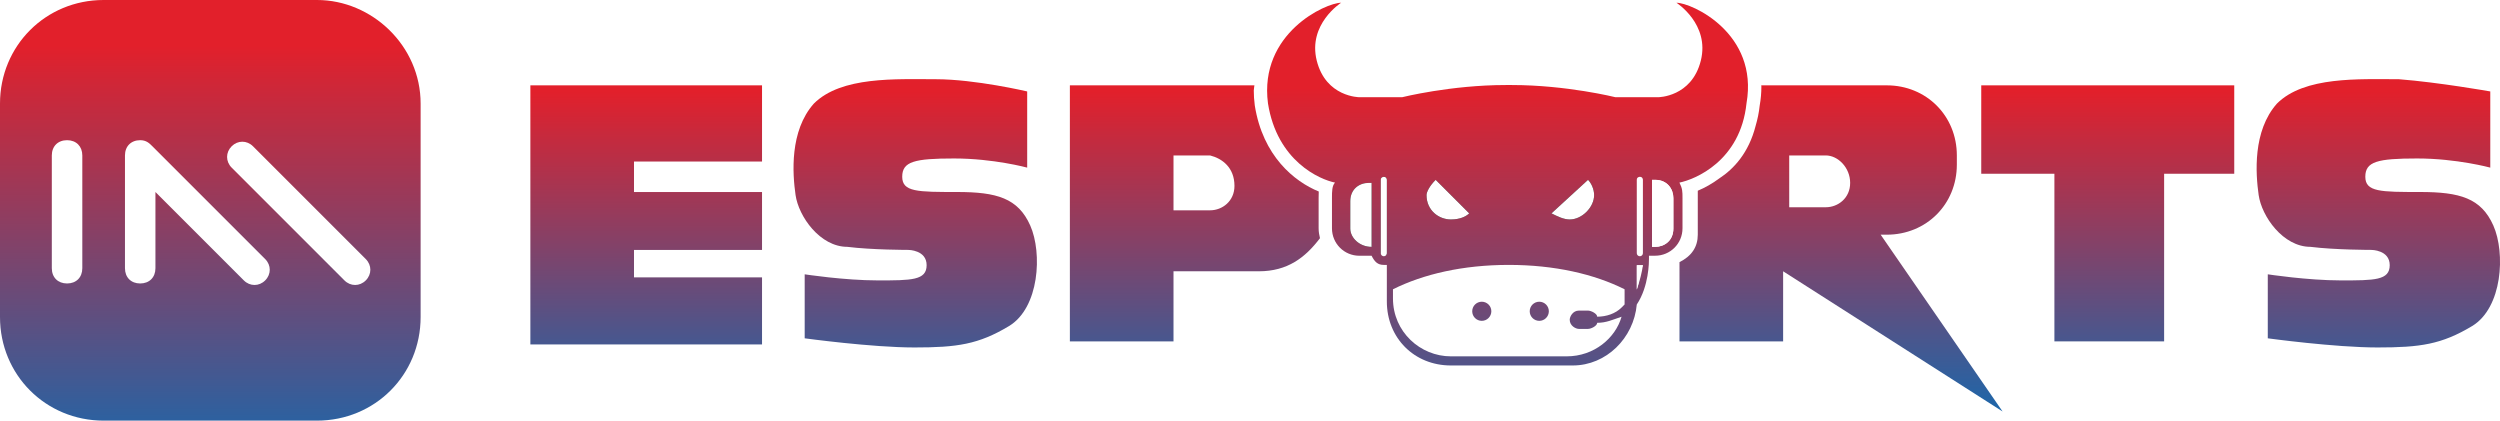<?xml version="1.0" encoding="utf-8"?>
<!-- Generator: Adobe Illustrator 23.0.1, SVG Export Plug-In . SVG Version: 6.00 Build 0)  -->
<svg version="1.1" id="Layer_1" xmlns="http://www.w3.org/2000/svg" xmlns:xlink="http://www.w3.org/1999/xlink" x="0px" y="0px" viewBox="0 0 80 13.46" style="enable-background:new 0 0 80 13.46;" xml:space="preserve" class="h184rtb27ps5e0o-46axmasi" >
<style type="text/css">.h184rtb27ps5e0o-46axmasi .st0{fill:url(#SVGID_1_);} .h184rtb27ps5e0o-46axmasi .st1{fill:url(#SVGID_2_);} .h184rtb27ps5e0o-46axmasi .st2{fill:#FFFFFF;} .h184rtb27ps5e0o-46axmasi .st3{fill:url(#SVGID_3_);} .h184rtb27ps5e0o-46axmasi .st4{fill:url(#SVGID_4_);} .h184rtb27ps5e0o-46axmasi .st5{fill:url(#SVGID_5_);} .h184rtb27ps5e0o-46axmasi .st6{fill:url(#SVGID_6_);} .h184rtb27ps5e0o-46axmasi .st7{fill:url(#SVGID_7_);} .h184rtb27ps5e0o-46axmasi .st8{fill:url(#SVGID_8_);} </style>
<g>
	<linearGradient id="SVGID_1_" gradientUnits="userSpaceOnUse" x1="48.243" y1="2.811" x2="48.243" y2="15.058">
		<stop  offset="0" style="stop-color:#E2202B"/>
		<stop  offset="0.129" style="stop-color:#C8293C"/>
		<stop  offset="1" style="stop-color:#1B67AB"/>
	</linearGradient>
	<path class="st0" d="M53.646,0.088c0,0,1.073,0.683,0.78,1.853s-1.366,1.17-1.366,1.17h-1.366
		c0,0-1.561-0.39-3.316-0.39h-0.098H48.184c-1.756,0-3.316,0.39-3.316,0.39h-1.366
		c0,0-1.073,0-1.366-1.17c-0.293-1.17,0.78-1.853,0.78-1.853c-0.488,0-2.634,0.975-2.341,3.219
		c0.293,1.853,1.658,2.438,2.146,2.536c-0.098,0.098-0.098,0.293-0.098,0.488v0.975
		c0,0.488,0.39,0.878,0.878,0.878h0.39c0.098,0.195,0.195,0.293,0.39,0.293h0.098v1.17
		c0,1.17,0.878,2.048,2.048,2.048h1.268h1.366h1.268c1.073,0,1.951-0.878,2.048-1.951
		c0.39-0.585,0.39-1.366,0.39-1.463l0,0c0,0,0,0,0-0.098h0.195c0.488,0,0.878-0.39,0.878-0.878
		V6.331c0-0.195,0-0.293-0.098-0.488c0.488-0.098,1.951-0.683,2.146-2.536
		C56.28,1.064,54.134,0.088,53.646,0.088z M53.646,0.088c0,0,1.073,0.683,0.78,1.853
		s-1.366,1.17-1.366,1.17h-1.366c0,0-1.561-0.39-3.316-0.39h-0.098H48.184
		c-1.756,0-3.316,0.39-3.316,0.39h-1.366c0,0-1.073,0-1.366-1.17
		c-0.293-1.17,0.78-1.853,0.78-1.853c-0.488,0-2.634,0.975-2.341,3.219
		c0.293,1.853,1.658,2.438,2.146,2.536c-0.098,0.098-0.098,0.293-0.098,0.488v0.975
		c0,0.488,0.39,0.878,0.878,0.878h0.39c0.098,0.195,0.195,0.293,0.39,0.293h0.098v1.17
		c0,1.17,0.878,2.048,2.048,2.048h1.268h1.366h1.268c1.073,0,1.951-0.878,2.048-1.951
		c0.39-0.585,0.39-1.366,0.39-1.463l0,0c0,0,0,0,0-0.098h0.195c0.488,0,0.878-0.39,0.878-0.878
		V6.331c0-0.195,0-0.293-0.098-0.488c0.488-0.098,1.951-0.683,2.146-2.536
		C56.28,1.064,54.134,0.088,53.646,0.088z"/>
	<linearGradient id="SVGID_2_" gradientUnits="userSpaceOnUse" x1="6.73" y1="1.462" x2="6.73" y2="14.679">
		<stop  offset="0" style="stop-color:#E2202B"/>
		<stop  offset="0.129" style="stop-color:#C8293C"/>
		<stop  offset="1" style="stop-color:#1B67AB"/>
	</linearGradient>
	<path class="st1" d="M10.144-0H3.316C1.463-0,0,1.463,0,3.316v6.828
		c0,1.853,1.463,3.316,3.316,3.316h6.828c1.853,0,3.316-1.463,3.316-3.316V3.316
		C13.46,1.463,11.9-0,10.144-0z"/>
	<g>
		<path class="st2" d="M2.634,8.583c0,0.293-0.195,0.488-0.488,0.488S1.658,8.876,1.658,8.583V4.974
			c0-0.293,0.195-0.488,0.488-0.488S2.634,4.682,2.634,4.974V8.583z"/>
		<path class="st2" d="M8.486,8.973c-0.195,0.195-0.488,0.195-0.683,0L4.974,6.145v2.438
			c0,0.293-0.195,0.488-0.488,0.488S3.999,8.876,3.999,8.583V4.974c0-0.293,0.195-0.488,0.488-0.488
			c0.195,0,0.293,0.098,0.39,0.195l0,0l3.609,3.609C8.681,8.486,8.681,8.778,8.486,8.973z"/>
		<path class="st2" d="M11.705,8.973c-0.195,0.195-0.488,0.195-0.683,0L7.413,5.364
			c-0.195-0.195-0.195-0.488,0-0.683c0.195-0.195,0.488-0.195,0.683,0l3.609,3.609
			C11.9,8.486,11.9,8.778,11.705,8.973z"/>
	</g>
	<linearGradient id="SVGID_3_" gradientUnits="userSpaceOnUse" x1="20.678" y1="2.929" x2="20.678" y2="13.252">
		<stop  offset="0" style="stop-color:#E2202B"/>
		<stop  offset="0.129" style="stop-color:#C8293C"/>
		<stop  offset="1" style="stop-color:#1B67AB"/>
	</linearGradient>
	<polygon class="st3" points="24.385,8.876 24.385,11.022 16.972,11.022 16.972,2.731 24.385,2.731 
		24.385,5.169 20.288,5.169 20.288,6.145 24.385,6.145 24.385,7.998 20.288,7.998 20.288,8.876 	"/>
	<linearGradient id="SVGID_4_" gradientUnits="userSpaceOnUse" x1="29.287" y1="2.929" x2="29.287" y2="13.252">
		<stop  offset="0" style="stop-color:#E2202B"/>
		<stop  offset="0.129" style="stop-color:#C8293C"/>
		<stop  offset="1" style="stop-color:#1B67AB"/>
	</linearGradient>
	<path class="st4" d="M32.87,2.926v2.438c0,0-1.073-0.293-2.341-0.293c-1.268,0-1.658,0.098-1.658,0.585
		s0.488,0.488,1.756,0.488s1.951,0.195,2.341,1.073c0.39,0.878,0.293,2.634-0.683,3.219
		c-0.975,0.585-1.658,0.683-3.024,0.683c-1.366,0-3.511-0.293-3.511-0.293V8.778
		c0,0,1.268,0.195,2.341,0.195s1.561,0,1.561-0.488c0-0.488-0.585-0.488-0.585-0.488
		s-1.17,0-1.951-0.098c-0.878,0-1.561-0.975-1.658-1.658c-0.098-0.683-0.195-2.048,0.585-2.926
		c0.878-0.878,2.634-0.78,3.902-0.78C31.212,2.536,32.87,2.926,32.87,2.926z"/>
	<linearGradient id="SVGID_5_" gradientUnits="userSpaceOnUse" x1="67.448" y1="2.929" x2="67.448" y2="13.252">
		<stop  offset="0" style="stop-color:#E2202B"/>
		<stop  offset="0.129" style="stop-color:#C8293C"/>
		<stop  offset="1" style="stop-color:#1B67AB"/>
	</linearGradient>
	<polygon class="st5" points="71.496,5.56 69.252,5.56 69.252,10.924 65.741,10.924 65.741,5.56 
		63.4,5.56 63.4,2.731 65.643,2.731 69.252,2.731 71.496,2.731 	"/>
	<linearGradient id="SVGID_6_" gradientUnits="userSpaceOnUse" x1="76.105" y1="2.929" x2="76.105" y2="13.252">
		<stop  offset="0" style="stop-color:#E2202B"/>
		<stop  offset="0.129" style="stop-color:#C8293C"/>
		<stop  offset="1" style="stop-color:#1B67AB"/>
	</linearGradient>
	<path class="st6" d="M79.689,2.926v2.438c0,0-1.073-0.293-2.341-0.293c-1.268,0-1.658,0.098-1.658,0.585
		s0.488,0.488,1.756,0.488c1.268,0,1.951,0.195,2.341,1.073c0.39,0.878,0.293,2.634-0.683,3.219
		c-0.975,0.585-1.658,0.683-3.024,0.683s-3.511-0.293-3.511-0.293V8.778c0,0,1.268,0.195,2.341,0.195
		s1.561,0,1.561-0.488c0-0.488-0.585-0.488-0.585-0.488s-1.17,0-1.951-0.098
		c-0.878,0-1.561-0.975-1.658-1.658s-0.195-2.048,0.585-2.926c0.878-0.878,2.634-0.78,3.902-0.78
		C78.031,2.633,79.689,2.926,79.689,2.926z"/>
	<path d="M50.817,5.755c0.098,0.098,0.195,0.293,0.195,0.488c0,0.39-0.39,0.78-0.78,0.78
		c-0.195,0-0.39-0.098-0.585-0.195L50.817,5.755z"/>
	<path d="M45.941,5.755l1.073,1.073c-0.098,0.098-0.293,0.195-0.585,0.195
		c-0.39,0-0.78-0.293-0.78-0.78C45.648,6.145,45.745,5.95,45.941,5.755z"/>
	<path d="M43.892,7.9L43.892,7.9c-0.39,0-0.683-0.293-0.683-0.585V6.437
		c0-0.39,0.293-0.585,0.585-0.585h0.098V7.9z"/>
	<path d="M44.38,8.096C44.38,8.193,44.282,8.193,44.38,8.096c-0.195,0.098-0.195,0-0.195,0V5.755
		c0-0.098,0.098-0.098,0.098-0.098c0.098,0,0.098,0.098,0.098,0.098V8.096z"/>
	<path class="st2" d="M50.817,5.755c0.098,0.098,0.195,0.293,0.195,0.488
		c0,0.39-0.39,0.78-0.78,0.78c-0.195,0-0.39-0.098-0.585-0.195L50.817,5.755z"/>
	<path class="st2" d="M45.941,5.755l1.073,1.073c-0.098,0.098-0.293,0.195-0.585,0.195
		c-0.39,0-0.78-0.293-0.78-0.78C45.648,6.145,45.745,5.95,45.941,5.755z"/>
	<path class="st2" d="M43.892,7.9L43.892,7.9c-0.39,0-0.683-0.293-0.683-0.585V6.437
		c0-0.39,0.293-0.585,0.585-0.585h0.098V7.9z"/>
	<path class="st2" d="M52.378,9.266v-0.78h0.098h0.098C52.476,8.681,52.476,8.973,52.378,9.266z"/>
	<path class="st2" d="M53.548,7.315c0,0.39-0.293,0.585-0.585,0.585h-0.098V5.755h0.098
		c0.39,0,0.585,0.293,0.585,0.585V7.315z"/>
	<path class="st2" d="M52.378,9.266v-0.78h0.098h0.098C52.541,8.723,52.476,8.973,52.378,9.266z"/>
	<path class="st2" d="M53.548,7.315c0,0.39-0.293,0.585-0.585,0.585h-0.098V5.755h0.098
		c0.39,0,0.585,0.293,0.585,0.585V7.315z"/>
	<path class="st2" d="M44.38,5.755c0,0,0-0.097-0.098-0.097c0,0-0.098,0-0.098,0.097v2.341
		c0,0,0.001,0.003,0.001,0.004c0,0.001-0.001,0.001-0.001,0.002c0,0.054,0.044,0.098,0.098,0.098
		c0.054,0,0.098-0.044,0.098-0.098C44.38,8.1,44.38,5.755,44.38,5.755z"/>
	<path class="st2" d="M52.573,5.755c0,0,0-0.097-0.098-0.097c0,0-0.098,0-0.098,0.097v2.341
		c0,0,0.001,0.003,0.001,0.004c0,0.001-0.001,0.001-0.001,0.002c0,0.054,0.044,0.098,0.098,0.098
		s0.098-0.044,0.098-0.098C52.573,8.1,52.573,5.755,52.573,5.755z"/>
	<linearGradient id="SVGID_7_" gradientUnits="userSpaceOnUse" x1="38.238" y1="2.929" x2="38.238" y2="13.252">
		<stop  offset="0" style="stop-color:#E2202B"/>
		<stop  offset="0.129" style="stop-color:#C8293C"/>
		<stop  offset="1" style="stop-color:#1B67AB"/>
	</linearGradient>
	<path class="st7" d="M42.196,7.306V6.331c0-0.065,0-0.134,0.004-0.203
		c-0.78-0.318-1.791-1.133-2.047-2.754c-0.023-0.174-0.032-0.328-0.032-0.479
		c0-0.059,0.017-0.107,0.02-0.164h-2.491h-1.463h-1.951v8.193h3.316V8.681h2.731
		c0.918,0,1.486-0.439,1.956-1.059C42.214,7.52,42.196,7.416,42.196,7.306z M38.723,6.73H37.552V4.974
		h1.171c0.39,0.098,0.78,0.39,0.78,0.975C39.503,6.437,39.113,6.73,38.723,6.73z"/>
	<linearGradient id="SVGID_8_" gradientUnits="userSpaceOnUse" x1="58.913" y1="2.929" x2="58.913" y2="13.252">
		<stop  offset="0" style="stop-color:#E2202B"/>
		<stop  offset="0.129" style="stop-color:#C8293C"/>
		<stop  offset="1" style="stop-color:#1B67AB"/>
	</linearGradient>
	<path class="st8" d="M60.181,7.51h0.195c1.268,0,2.243-0.975,2.243-2.243V4.974
		c0-1.268-0.975-2.243-2.243-2.243h-3.219h-0.796c0,0.016,0.003,0.03,0.003,0.046
		c0,0.191-0.017,0.392-0.054,0.603c-0.024,0.232-0.071,0.443-0.129,0.643
		c-0.221,0.871-0.702,1.383-1.161,1.684c-0.232,0.172-0.468,0.303-0.691,0.396v0.432v0.585v0.39
		c0,0.39-0.195,0.683-0.585,0.878v2.536h3.316V8.681l7.023,4.487L60.181,7.51z M58.425,6.632h-1.17
		V4.974h1.17c0.39,0,0.78,0.39,0.78,0.878C59.206,6.34,58.816,6.632,58.425,6.632z"/>
	<path class="st2" d="M48.281,8.477c-1.463,0-2.731,0.293-3.706,0.78v0.293
		c0,1.073,0.878,1.853,1.853,1.853h3.706c0.878,0,1.561-0.585,1.756-1.268
		c-0.293,0.098-0.488,0.195-0.78,0.195c0,0.098-0.195,0.195-0.293,0.195h-0.293
		c-0.097,0-0.293-0.097-0.293-0.293c0-0.098,0.098-0.293,0.293-0.293h0.293
		c0.098,0,0.293,0.098,0.293,0.195c0.293,0,0.585-0.098,0.78-0.293l0.097-0.098c0,0,0-0.098,0-0.195
		V9.257C51.013,8.769,49.745,8.477,48.281,8.477z M47.417,10.267c-0.169,0-0.306-0.137-0.306-0.306
		c0-0.169,0.137-0.306,0.306-0.306c0.169,0,0.306,0.137,0.306,0.306
		C47.722,10.13,47.585,10.267,47.417,10.267z M49.257,10.267c-0.169,0-0.306-0.137-0.306-0.306
		c0-0.169,0.137-0.306,0.306-0.306c0.169,0,0.306,0.137,0.306,0.306
		C49.562,10.13,49.426,10.267,49.257,10.267z"/>
</g>
</svg>
